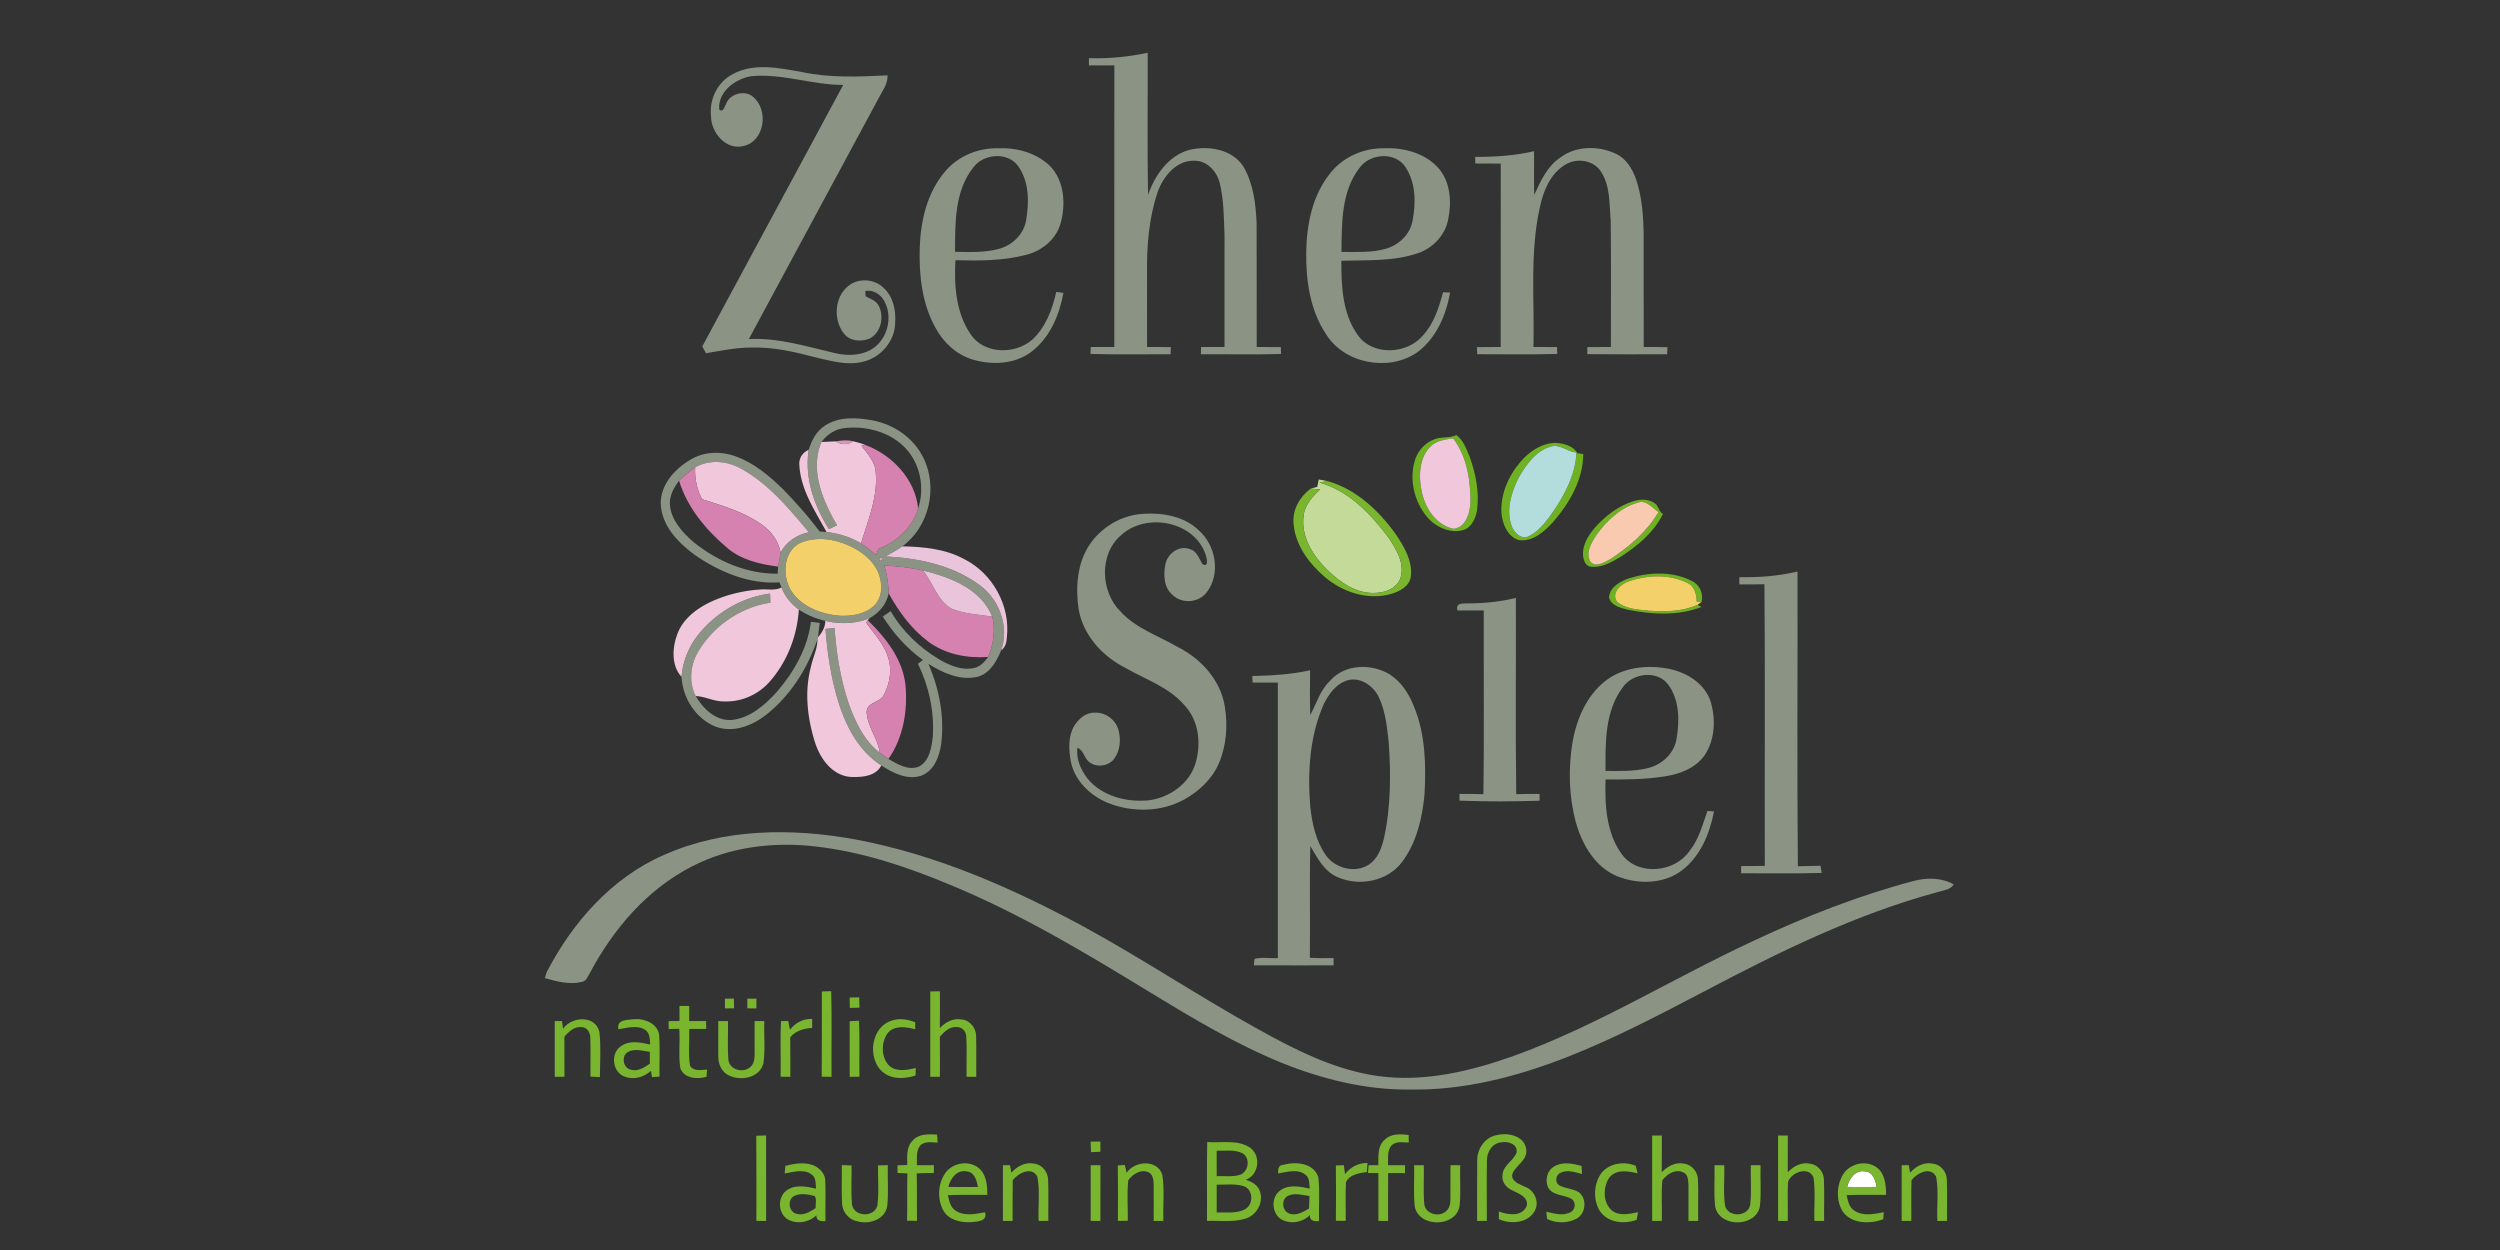 <?xml version="1.0"?>
<svg xmlns="http://www.w3.org/2000/svg" viewBox="-224 0 1032 516"><rect x="-224" y="0" width="1032" height="516" fill="#333333" stroke="none"/><path fill="#fff" d="M538.49 489.97c.77-3.43 3.49-7.22 7.48-6.41 3.27.21 4.24 3.75 4.72 6.41-4.07.04-8.13.05-12.2 0Z"/><path fill="#8b9384" d="M225.51 24.01c8.14.24 16.29-.52 24.25-2.24.07 19.55-.2 39.11.15 58.65 2.86-8.07 8.3-16.06 16.94-18.53 7.83-1.88 17.65-.42 22.38 6.8 4.14 6.97 5.13 15.29 5.5 23.25.07 17.1-.01 34.21.04 51.31 3.31-.01 6.63 0 9.95.01.03.71.08 2.15.11 2.87-11.03.29-22.06.05-33.09.12.01-.76.04-2.26.05-3.01 3.23.01 6.45.01 9.68.01.04-15.4.04-30.8.01-46.19-.3-7.26-.24-14.62-2.02-21.71-1.26-4.68-5.24-9.1-10.4-9-7.37-.29-12.75 6.34-15.09 12.67-3.73 10.88-4.62 22.53-4.47 33.96.01 10.09-.01 20.18.01 30.27 3.27-.03 6.55-.01 9.82.07-.05.97-.09 1.94-.13 2.91-11.02-.04-22.04.21-33.06-.13.04-.71.1-2.13.14-2.85 3.23-.01 6.47-.01 9.71-.01.02-38.74.01-77.48.01-116.23-3.51-.01-7.01-.01-10.5 0 0-.75 0-2.25.01-3ZM78.55 30.56c8.77-4.72 19.06-2.49 28.34-.85 11.66 2.51 23.66 1.99 35.49 1.39.16 3.62-2.2 6.51-3.75 9.57-17.83 33.1-35.71 66.18-53.51 99.29 11.99-.58 23.55 2.96 35.07 5.69 6.26 1.59 13.9 1.2 18.53-3.86 4.63-4.93 5.54-13.38 1.43-18.87-1.71-2.03-4.27-3.35-6.95-2.77.03.54.1 1.6.13 2.14 1.97 1.08 4.43 1.84 5.47 4.03 2.31 4.56.83 11.17-3.96 13.5-3.48 1.41-8.17.99-10.53-2.22-4.39-5.64-3.87-14.83 1.76-19.47 4.23-3.55 11.1-3.1 14.88.91 3.78 3.53 4.89 8.95 4.59 13.94.03 7.64-5.87 14.63-13.24 16.33-6.44 1.68-13-.28-19.28-1.69-8.81-2.34-17.83-4.46-27.01-4.14-6.27-.03-12.41 1.33-18.56 2.33-.53-.93-1.05-1.85-1.57-2.78 19.38-36 38.79-71.99 58.2-107.97-12.77.04-25.14-4.84-37.95-3.61-6.56 1.04-13.93 6.46-13.22 13.76 1.69 1.48 2.17-1.37 2.81-2.33 1.56-4.27 7.89-5.92 11.26-2.8 6.39 5.37 4.7 18.23-4.01 20.18-7.26 1.89-13.44-5.5-13.47-12.28-.79-6.96 2.72-14.22 9.05-17.42Zm87.84 39.94c5.33-6.19 13.53-9.47 21.64-9.3 7.69-.32 15.8 1.86 21.41 7.33 5.98 6.13 6.56 15.71 4.39 23.59-1.76 6.51-7.48 11.26-13.85 12.98-9.62 2.6-19.7 2.56-29.58 2.31-.58 10.48.22 21.86 6.39 30.74 5.58 8.15 18.32 8.25 25.37 2.03 5.52-5.13 8.24-12.48 9.86-19.67.74.1 2.22.29 2.96.38-1.65 9.11-5.53 18.34-13 24.16-6.9 5.34-16.46 5.79-24.56 3.33-6.51-1.97-11.83-6.86-15.08-12.76-5.77-10.12-7.03-22.11-6.67-33.57.39-11.2 3.16-22.94 10.72-31.55m11.5-1.51c-7.89 9.74-7.6 23.1-7.65 34.97 6.22.04 12.6.43 18.64-1.39 5.35-1.63 9.87-6.17 10.73-11.8 1.22-7.41 1.23-15.77-3.27-22.15-4.29-5.99-14.16-5.31-18.45.37Zm146.92 2.9c5.16-6.84 13.67-10.75 22.2-10.68 8.42-.43 17.61 1.99 23.2 8.67 4.68 5.78 5.04 13.93 3.55 20.94-1.31 6.36-6.27 11.59-12.36 13.66-10.18 3.51-21.12 2.83-31.71 3.15.02 10.52.45 21.97 6.89 30.8 6.2 8.6 20.33 7.81 26.85 0 4.52-4.95 6.54-11.47 8.26-17.8.73.03 2.18.07 2.9.1-1.62 9.53-5.86 19.21-13.93 24.98-11.82 7.81-29.97 4.32-37.42-7.99-6.5-9.87-8.19-22.04-8.02-33.63.14-11.29 2.46-23.14 9.59-32.2m12.42-2.62c-7.61 9.79-7.33 22.94-7.48 34.72 6.06-.01 12.24.38 18.15-1.26 5.41-1.46 10.19-5.89 11.18-11.54 1.47-7.41 1.39-15.79-2.94-22.28-4.27-6.4-14.61-5.61-18.91.36Zm82.78-4.17c6.38-4.9 15.53-5.02 22.68-1.8 5.38 2.37 8.12 8.06 9.51 13.47 1.72 6.25 2.14 12.76 2.3 19.21.03 15.76-.04 31.52.03 47.27 3.27-.03 6.54-.02 9.81.08-.05.97-.11 1.93-.15 2.9-10.99.01-21.98.09-32.97-.04.01-.73.04-2.2.05-2.93 3.24-.01 6.47-.02 9.71-.01-.03-17.42.15-34.84-.08-52.25-.61-6.73-.13-14.14-3.94-20.04-3.06-4.95-10.18-5.94-14.91-2.91-6.11 3.69-8.95 10.75-10.37 17.43-4.28 18.95-2.18 38.52-2.67 57.77 3.24-.01 6.48-.01 9.72.01l.12 2.85c-11.01.31-22.03.1-33.05.11l-.12-2.92c3.26-.06 6.53-.08 9.8-.06.05-25.23-.01-50.46.03-75.7-3.51-.04-7.01-.04-10.52-.05v-2.72c8.14.01 16.31-.49 24.25-2.36.09 6-.11 12.01.1 18.01 2.62-5.67 5.29-11.69 10.67-15.32ZM223.66 228.64c4.28-9.41 14-15.98 24.3-16.55 8.09-.49 17.06 1.03 23.02 6.96 6.86 6.1 8.96 17.67 3.33 25.21-3.14 4.49-10.07 5.2-14.09 1.51-3.76-3.03-4.04-8.37-3.16-12.76.82-4.47 5.69-8.1 10.19-6.31 2.86.81 3.71 3.86 5.08 6.11 2.71 1.7 1.91-2.32 1.4-3.72-4.53-13.87-24.41-17.73-34.84-8.25-9.28 7.77-8.66 23.41-.31 31.63 6.31 6.96 15.48 9.88 23.39 14.51 9.67 4.78 17.89 13.71 19.62 24.62 1.31 7.85.7 16.17-2.45 23.53-2.74 6.45-8.15 11.43-14.16 14.84-9.58 5.32-21.54 5.5-31.62 1.48-7.41-3.03-13.93-9.35-15.4-17.45-.78-4.78-1.08-10.12 1.52-14.43 1.84-2.9 4.84-5.54 8.48-5.38 4.3-.22 8.43 2.79 9.67 6.89 1.16 3.92.83 8.54-1.56 11.94-2.16 3.12-6.81 3.94-9.96 1.9-2.54-1.43-2.55-5.1-5.31-6.26-.76 4.51 1.37 8.98 3.97 12.55 5.93 7.35 16.03 10.02 25.15 9.19 8.67-.96 17.17-6.88 19.64-15.49 2.36-8.01 1.3-17.56-4.64-23.8-6.46-7.55-16.18-10.66-24.53-15.5-9.52-4.82-17.53-13.73-19.19-24.52-1.03-7.5-.75-15.47 2.46-22.45Zm270.37 9.6c8.05.19 16.13-.45 23.98-2.31.09 40.56-.23 81.12.15 121.67 3.11-.08 6.22-.13 9.34-.22.12.74.37 2.23.49 2.97-11.08.33-22.17.08-33.25.14v-2.98c3.25 0 6.51-.01 9.77-.06-.12-38.76.18-77.53-.15-116.28-3.47.11-6.93.1-10.39.07.01-.75.04-2.25.06-3Zm-111.09 10.82c6.33-.01 12.64-.77 18.81-2.22.11 26.99-.2 53.99.15 80.98 3.21-.08 6.42-.09 9.64-.07-.01.7-.02 2.09-.02 2.79-10.99.34-22.07.41-33.05-.04v-2.75c3.29-.03 6.58-.02 9.88.09.35-25.27.06-50.56.14-75.84-3.62 0-7.24 0-10.86-.01-.99-3.64 3.14-2.72 5.31-2.93Zm-57.9 31.98c6.05-6.96 17.07-7.26 24.61-2.66 4.73 3 7.89 7.91 9.94 13.03 4.81 11.52 5.13 24.27 4.45 36.56-.92 9.75-3.27 19.83-9.22 27.81-5.98 8.02-17.75 10.3-26.68 6.29-5.57-2.35-8.31-7.93-11.23-12.81-.4 15.36.01 30.73-.21 46.1 3.26.19 6.53.18 9.8.12 0 .76 0 2.27-.01 3.02-10.96-.02-21.92.04-32.89-.02.07-.67.2-2 .26-2.66 3.1-.8 6.44-.13 9.63-.32.02-37.91.01-75.82 0-113.73-3.48-.02-6.95-.03-10.43 0-.03-.67-.08-2.03-.11-2.71 8-.18 16.02-.65 23.86-2.36-.06 6.15-.17 12.32.07 18.47 2.56-4.78 4.07-10.3 8.16-14.13m6.19.16c-4.11 1.62-6.76 5.56-8.73 9.34-5.89 13.27-6.78 28.15-5.62 42.44.74 6.92 2.31 14.04 6.28 19.87 3.79 5.53 12.04 7.81 17.84 4.11 3.59-2.31 5.23-6.56 6.21-10.54 2.96-13.22 2.97-26.89 2.02-40.34-.73-6.16-1.33-12.54-4.02-18.2-2.36-5.07-8.38-9.05-13.98-6.68Zm107.15.13c7.39-5.93 17.59-7.03 26.65-5.22 7.38 1.51 14.85 6.14 17.18 13.69 2.08 7.16 1.73 15.5-2.46 21.86-3.81 5.46-10.42 7.96-16.78 8.86-8 1.27-16.12 1.29-24.2 1.23-.34 10.74.3 22.51 7.1 31.38 6.84 8.53 21.47 6.91 27.49-1.75 3.94-4.83 5.43-10.97 7.5-16.65.66.07 2 .2 2.67.27-1.73 8.91-5.37 17.95-12.61 23.81-7.58 6.22-18.6 6.41-27.4 2.88-9.16-3.81-14.45-13.16-17.03-22.29-2.83-10.55-3.12-21.71-1.46-32.47 1.61-9.6 5.6-19.35 13.35-25.6m7.44 2.49c-7.34 9.8-7.14 22.74-7.05 34.42 5.76.02 11.62.24 17.27-1.12 5.84-1.32 11.07-5.99 12.01-12.06 1.35-7.57 1.28-16.25-3.56-22.65-4.64-5.91-14.64-4.55-18.67 1.41Z"/><g fill="#8a9384"><path d="M116.57 175.68c5.73-3.78 13.06-3.36 19.51-2.16 8.86 1.61 17.08 7.24 21.06 15.42 6.15 12.2 2.45 28.49-8.64 36.58-2.2 1.57-4.59 2.85-6.95 4.16 13.6.72 27.77 3.63 38.9 11.9 8.14 5.9 12.25 17.34 8.83 26.88-1.88 4.57-4.61 9.53-9.74 10.91-7.2 1.7-14.31-1.58-20.28-5.32 4.46 10.31 6.69 21.81 5.26 33.01-.72 5.21-2.94 11.24-8.32 13.18-5.79 1.84-11.65-1.16-16.4-4.27-11.13-7.16-16.44-20.13-19.44-32.5-1.91-7.82-2.96-15.82-3.62-23.84 1.24-.14 2.49-.29 3.75-.44.86 11.12 2.61 22.27 6.42 32.79 2.68 6.99 6.17 14.08 12.26 18.72 1.15.92 2.35 1.78 3.58 2.6 3.72 2.2 8.26 4.92 12.68 3.12 4.35-2.42 5.14-7.98 5.64-12.46.64-10.29-1.63-20.73-6.14-29.97.69-.52 1.37-1.04 2.06-1.55-6.7-4.79-12.2-11.02-16.6-17.94 1.09-.75 2.18-1.5 3.29-2.23 4.78 8.3 11.93 15.09 20.12 19.98 4.23 2.43 9.12 4.58 14.1 3.53 2.64-.45 4.53-2.51 6.01-4.59 2.13-5.25 3.12-11.12 1.7-16.68-4.72-11.47-17.43-16.3-28.61-19.02-5.25-1.16-10.59-1.9-15.97-1.96 1.13 3.7 1.81 7.52 1.8 11.4-.83 4.53-3.95 8.08-7.88 10.27-5.77 2.39-12.25 2.53-18.27 1.09-3.89-.87-7.6-2.44-10.92-4.65-3.17-2.33-5.77-5.44-7.15-9.16-.21-.52-.64-1.57-.86-2.09-12.54.88-24.72-4.29-34.87-11.27-6.93-5.06-13.79-12.1-14.13-21.2-.1-7.86 5.77-14.31 12.17-18.1 5.57-3.46 12.7-3.67 18.76-1.44 7.55 2.69 13.8 7.99 19.49 13.49 5.39 5.54 10.54 11.34 15.2 17.52l2.83.24c5.02.52 9.92 2.1 14.27 4.67 2.16 1.45 4.18 3.1 6.22 4.72.22-.61.67-1.84.89-2.45 7.56-2.81 14.08-8.81 16.43-16.65 2.8-8.42.96-18.31-5.14-24.83-6.23-6.65-15.92-9.32-24.81-8.43-4.03.28-7.57 2.58-9.94 5.77-4.9 11.62.48 24.26 6.42 34.39-1.12.52-2.24 1.07-3.35 1.62-6.14-9.66-10.14-21.2-8.36-32.76 1.18-3.89 3.21-7.77 6.74-10m-53.59 17.25c-2.3 1.73-4.65 3.41-6.66 5.48-2.24 3.03-4.27 6.65-3.73 10.56.79 6.12 5.19 10.86 9.64 14.75 9.76 7.89 22.1 13.27 34.8 13.1l.16-2.94c.34-1.91.79-3.8 1.03-5.73 2.35-4.52 6.77-7.38 11.67-8.44-8.12-9.66-16.4-19.73-27.55-26.02-5.83-3.4-13.36-4.2-19.36-.76m45.3 30.49c-8.96 2.32-9.85 14.05-5.49 20.78 4.48 6.52 12.6 9.46 20.22 10.01 4.89.14 10.27-.75 13.93-4.27 2.9-2.91 3.37-7.4 2.34-11.22-1.16-5.36-5.41-9.4-9.99-12.05-6.27-3.56-13.96-5.39-21.01-3.25m30.94 6.72c-1.44 3.03 3.34.06 0 0Z"/><path d="M64.6 261.56c7.28-8.85 17.87-15.08 29.29-16.52.05 1.24.09 2.48.13 3.73-12.09 1.84-23.19 9.36-29.55 19.78-3.47 5.57-4.34 12.81-1.29 18.77 3.05 5.27 8.26 10.29 14.79 9.89 7.62-.76 13.74-6.14 18.68-11.57 7.09-8.18 12.74-18.1 14.11-28.97.91.12 2.72.37 3.62.49-.23 1.98-.45 3.96-.73 5.94-.05.21-.16.62-.21.82-4.1 12.07-11.22 23.36-21.32 31.27-5.81 4.5-13.83 7.56-21.03 4.64-8.04-3.38-13.31-11.83-13.75-20.43.52-6.52 3.1-12.8 7.26-17.84Zm-14.5 91.36c24.68-11 52.75-11.2 78.94-6.41 33.56 6.26 65.16 20.19 95.02 36.39 24.12 13.23 47.05 28.52 71.11 41.86 15.58 8.66 31.92 16.97 49.8 19.44 18.96 2.61 38.03-1.97 55.81-8.3 34.72-12.52 66.11-32.29 99.5-47.72 21.1-9.91 42.9-18.48 65.45-24.45 5.48-1.53 11.72-1.5 16.77 1.36-1.4 2.27-4.25 2.4-6.53 3.14-33.94 9.14-65.63 24.78-96.6 41.09-18.58 9.73-37.2 19.5-56.75 27.16-20.54 8-42.38 13.68-64.57 13.28-18.19.23-36.15-4.25-52.94-11.01-18.99-7.74-36.63-18.31-54.1-28.95-26.4-16.15-53.07-32.15-81.7-44.1-18.21-7.65-37.16-14.1-56.88-16.3-17.22-1.99-35.25.21-50.75 8.25-18.49 9.41-32.54 25.85-42.15 43.96-.88 1.39-1.41 3.37-3.28 3.71-5.11 1.26-10.39-.16-15.33-1.54l.68-2.33c10.62-20.59 26.92-39.17 48.5-48.53Z"/></g><path fill="#6eb121" d="M368.25 181.29c2.86-1.17 6.12-.23 8.9-1.71 2.95 2.13 4.16 5.74 5.53 8.96 2.54 7.06 4.07 14.7 3.02 22.21-.6 3.32-2.25 7.07-5.78 8.09-5.6 1.49-11.56-1.43-15.09-5.75-4.92-6.13-7.04-14.65-4.97-22.29 1.01-4.29 4.21-8.04 8.39-9.51m-1.77 3.08c-4.43 4.41-4.83 11.29-3.85 17.13 1.09 7.36 5.66 15.11 13.39 16.79 5.26-.59 6.82-6.78 6.97-11.24-.01-9.06-1.47-18.77-7.19-26.11-3.27.55-6.89.91-9.32 3.43Zm37.2 6.23c3.61-4.22 8.68-7.66 14.39-7.8 3.38.2 7.24 1.14 9.09 4.27.61.09 1.81.26 2.41.35-.03 10.51-5.62 20.11-12.27 27.88-3.68 3.98-8.46 8.47-14.34 7.64-4.61-1.36-6.71-6.59-7.16-10.98-.5-7.82 2.85-15.51 7.88-21.36m-.68 6.42c-3.09 6.01-5.34 13.27-3.06 19.93.94 2.82 4.04 6.05 7.22 4.35 4.75-2.42 7.85-7.02 10.8-11.29 4.55-6.98 8.49-14.75 8.78-23.25-3.72-.15-6.74-3.62-10.6-2.4-6.14 1.77-10.11 7.39-13.14 12.66Zm46.96 9.96c3.18-1.05 7.15-1.17 9.75 1.3 1 1.25 1.27 3.01 2.76 3.9-3.89 7.83-10.87 13.51-18.14 18.07-3.46 2.07-7.37 4.13-11.53 3.7-2.42-.2-3.24-2.94-3.34-4.97-.17-4.87 2.91-9.07 6.1-12.45 4-4.19 8.85-7.73 14.4-9.55m-15.1 14.08c-1.97 3.03-4.36 7.04-2.45 10.64 2.15 2.86 5.93.4 8.31-.87 7.8-5.09 15.15-11.33 19.9-19.46-2.6-1.69-4.94-5.13-8.49-3.91-7.2 2.07-13.04 7.57-17.27 13.6Zm13.68 17.63c8.28-2.54 17.84-2.95 25.73 1.07 3.29 1.5 4.96 5.17 4.16 8.68l-2.03-.04c-.07-3.08-.86-6.5-3.98-7.84-7.49-3.64-16.55-3.21-24.26-.5-3.22 1.06-7.15 4.86-4.64 8.34 3.71 3.13 8.9 3.25 13.52 3.71 6.61.45 13.49.31 19.66-2.41.43.21 1.28.63 1.71.84-9.72 3.77-20.51 3.15-30.55 1.13-2.93-.75-6.72-1.64-7.65-4.98.2-4.34 4.68-6.76 8.33-8Z"/><path fill="#f1c7db" d="M366.48 184.37c2.43-2.52 6.05-2.88 9.32-3.43 5.72 7.34 7.18 17.05 7.19 26.11-.15 4.46-1.71 10.65-6.97 11.24-7.73-1.68-12.3-9.43-13.39-16.79-.98-5.84-.58-12.72 3.85-17.13Zm-244.94 32.45c-5.94-10.13-11.32-22.77-6.42-34.39 1.97-.06 3.94-.15 5.91-.24 2.14 1.37 4.91 1.68 6.96-.06 1.72.38 3.43.85 5.07 1.49l-1.41.34c2.39 3.4 5.68 6.63 5.85 11.04.94 10.16-3.22 19.76-6.03 29.3-4.35-2.57-9.25-4.15-14.27-4.67-4.73-8.73-10.71-17.45-11.22-27.7-.3-2.74 1.38-5.2 3.85-6.25-1.78 11.56 2.22 23.1 8.36 32.76 1.11-.55 2.23-1.1 3.35-1.62Zm-58.56-23.89c6-3.44 13.53-2.64 19.36.76 11.15 6.29 19.43 16.36 27.55 26.02-4.9 1.06-9.32 3.92-11.67 8.44-.88-5.27-4.51-9.6-8.93-12.38-7.12-4.7-15.4-7.11-23.45-9.68a24.868 24.868 0 0 1-2.86-13.16Zm35.63 49.55c1.38 3.72 3.98 6.83 7.15 9.16-.72 11.15-5.02 22.12-12.61 30.38-4.63 4.93-11.35 7.79-18.13 7.52-4.1.15-7.78-2.02-11.84-2.22-3.05-5.96-2.18-13.2 1.29-18.77 6.36-10.42 17.46-17.94 29.55-19.78-.04-1.25-.08-2.49-.13-3.73-11.42 1.44-22.01 7.67-29.29 16.52-4.16 5.04-6.74 11.32-7.26 17.84-4.14-4.49-3.87-11.54-1.96-16.99 2.11-6.63 7.97-11.08 14.01-13.96 6.42-2.95 13.42-4.68 20.47-5.1 2.91-.29 6.06.6 8.75-.87Zm18.07 13.81c6.02 1.44 12.5 1.3 18.27-1.09-.19.21-.55.63-.74.83l-.62 1.02c3.24 4.59 7.33 8.77 9 14.28 1.73 5.08.74 10.73-1.67 15.41-1.41 3.39-7.17 2.98-7.16 7.23.29 6 4.66 10.81 5.41 16.73-6.09-4.64-9.58-11.73-12.26-18.72-3.81-10.52-5.56-21.67-6.42-32.79-1.26.15-2.51.3-3.75.44.66 8.02 1.71 16.02 3.62 23.84 3 12.37 8.31 25.34 19.44 32.5-2.33 4.6-8.21 4.92-12.74 4.74-7.51-.61-12.41-7.46-14.57-14.08-3.23-10.13-4.51-21.25-1.67-31.62.77-3.73 2.65-7.22 2.62-11.09.05-.2.16-.61.21-.82 1.63-1.96 3.06-4.16 3.03-6.81Z"/><path fill="#dc96bd" d="M121.03 182.19c2.29-.35 4.67-.68 6.96-.06-2.05 1.74-4.82 1.43-6.96.06Z"/><path fill="#d582b0" d="m131.65 183.96 1.41-.34c11.18 4.17 20.73 14.07 21.95 26.3-2.35 7.84-8.87 13.84-16.43 16.65-.22.61-.67 1.84-.89 2.45-2.04-1.62-4.06-3.27-6.22-4.72 2.81-9.54 6.97-19.14 6.03-29.3-.17-4.41-3.46-7.64-5.85-11.04Zm-75.33 14.45c2.01-2.07 4.36-3.75 6.66-5.48-.27 4.59.71 9.1 2.86 13.16 8.05 2.57 16.33 4.98 23.45 9.68 4.42 2.78 8.05 7.11 8.93 12.38-.24 1.93-.69 3.82-1.03 5.73-7.5-.95-15.33-2.75-21.17-7.86-8.67-7.38-16.35-16.55-19.7-27.61Zm84.71 35.12c5.38.06 10.72.8 15.97 1.96 4.16 5.05 5.84 12.29 11.74 15.74 5.32 2.21 11.22 2.46 16.87 3.28 1.42 5.56.43 11.43-1.7 16.68-8.66.63-17.73-1.1-24.79-6.38-6.93-5.17-12.13-12.38-16.29-19.88.01-3.88-.67-7.7-1.8-11.4Zm-7.44 23.52.62-1.02c7.48 7.26 14.44 16.12 15.58 26.83.94 10.49-.89 21.68-7.04 30.44-1.23-.82-2.43-1.68-3.58-2.6-.75-5.92-5.12-10.73-5.41-16.73-.01-4.25 5.75-3.84 7.16-7.23 2.41-4.68 3.4-10.33 1.67-15.41-1.67-5.51-5.76-9.69-9-14.28Z"/><path fill="#b3dddc" d="M403 197.02c3.03-5.27 7-10.89 13.14-12.66 3.86-1.22 6.88 2.25 10.6 2.4-.29 8.5-4.23 16.27-8.78 23.25-2.95 4.27-6.05 8.87-10.8 11.29-3.18 1.7-6.28-1.53-7.22-4.35-2.28-6.66-.03-13.92 3.06-19.93Z"/><path fill="#c4da99" d="M320.38 197.93c1.19.2 2.39.43 3.58.66-1.1.19-2.19.4-3.28.62 12.1 3.41 21.17 12.89 28.46 22.67 3.19 4.74 6.75 10.48 5.07 16.43-1.29 4.33-6.03 6.31-10.21 6.43-7.9.59-14.81-4.33-20.2-9.58-5.86-5.74-10.81-13.67-9.69-22.21.5-4.51 3.68-7.99 6.86-10.94-1.33-.1-2.65-.19-3.97-.28.92-.27 1.84-.53 2.77-.78.15-.76.45-2.27.61-3.02Z"/><path fill="#79b52e" d="M320.68 199.21c1.09-.22 2.18-.43 3.28-.62 11.91 3.31 21.31 12.28 28.34 22.11 3.36 5.06 6.82 10.85 6.12 17.17-.51 4.16-4.63 6.31-8.24 7.33-9.57 2.71-19.91-.75-27.31-7.02-6.53-5.62-12.26-13.27-12.9-22.13-.5-5.67 2.6-10.99 7.03-14.32 1.32.09 2.64.18 3.97.28-3.18 2.95-6.36 6.43-6.86 10.94-1.12 8.54 3.83 16.47 9.69 22.21 5.39 5.25 12.3 10.17 20.2 9.58 4.18-.12 8.92-2.1 10.21-6.43 1.68-5.95-1.88-11.69-5.07-16.43-7.29-9.78-16.36-19.26-28.46-22.67ZM115.25 409.28c1.29-.04 2.58-.09 3.87-.13.32 11.79.04 23.59.14 35.38-1.36-.04-2.71-.07-4.06-.1.11-11.72.02-23.43.05-35.15Zm11.48 2.49c1.32-.03 2.63-.05 3.95-.07l.12 4.25c-1.34.03-2.67.07-4 .11-.03-1.43-.05-2.87-.07-4.29Zm-51.48.49c1.23-.02 2.47-.03 3.7-.05.03 1.34.05 2.68.08 4.02-1.26.01-2.51.02-3.77.04 0-1.34-.01-2.68-.01-4.01Zm9.25-.01c.94.01 2.83.01 3.77.01-.01 1-.02 3-.03 4-.94-.01-2.8-.01-3.73-.01 0-1-.01-3-.01-4Zm-28.01 3c1.34 0 2.68 0 4.02.01 0 2.08-.01 4.15-.01 6.23 2.33 0 4.65 0 6.98.01.01 1.07.02 2.15.04 3.23l-7.01.03c.19 5.06-.46 10.2.34 15.2 1.53 2.46 4.66 1.68 7.04 1.55-.06.76-.2 2.26-.26 3.01-3.76 1.09-9.28.7-10.8-3.58-.82-5.37-.01-10.85-.43-16.26-1.46.03-2.91.07-4.37.11l-.04-3.27c1.5-.02 3.01-.04 4.51-.05 0-2.08-.01-4.15-.01-6.22Zm-25.2 9.63c-.94-4.21 3.96-3.82 6.69-4.16 4.15-.33 9.26 1.77 10.09 6.27.46 5.79.05 11.61.18 17.42-1.03.06-2.07.13-3.1.21-.11-.65-.32-1.94-.42-2.59-2.88 2.65-7.13 3.85-10.87 2.4-4.91-1.68-5.98-9.23-1.85-12.31 3.49-2.85 8.33-1.85 12.36-.96-.1-2.23-.1-4.91-2.28-6.2-3.31-1.9-7.29-.59-10.8-.08m3.99 9.34c-2.9 1.56-2.16 6.6 1.03 7.33 2.95.91 5.67-.86 7.96-2.48-.01-1.63-.03-3.25-.03-4.86-2.93-.38-6.16-1.48-8.96.01Zm108.23-12.7c3.32-1.38 7.01-.81 10.26.46l.04 2.91c-3.75-.98-8.53-1.78-11.37 1.58-2.76 3.86-2.82 9.96.62 13.45 3.03 2.72 7.37 1.79 10.96.97-.02.77-.04 2.33-.06 3.1-3.79 1.12-8.04 1.64-11.69-.21-8.41-4.3-7.62-18.94 1.24-22.26Zm9.28 49.25c2.54-2.82 6.6-2.6 10.05-2.42.07 1.1.15 2.21.23 3.33-2.4-.1-5.24-.67-7.19 1.14-1.84 2.3-1.28 5.44-1.41 8.17 2.34 0 4.69 0 7.03.01 0 .81-.01 2.42-.01 3.23-2.36-.01-4.72.02-7.08.15.2 6.53.02 13.06.13 19.59-1.38-.03-2.75-.05-4.12-.07.2-6.51-.05-13.02.16-19.52-1.36-.07-2.72-.13-4.08-.18 0-.79 0-2.37-.01-3.16 1.34-.05 2.68-.09 4.03-.13-.02-3.44-.45-7.53 2.27-10.14Zm194.75-.22c2.59-2.65 6.57-2.46 9.96-2.04 0 1.04.02 2.08.03 3.13-2.3-.01-5-.64-6.92 1.01-2.19 2.18-1.47 5.56-1.64 8.35 2.34-.01 4.69 0 7.04.01 0 .81-.01 2.44-.02 3.25-2.32-.01-4.65-.02-6.97-.02-.05 6.58-.01 13.17-.02 19.76-1.34-.01-2.67-.01-4 0-.01-6.58.01-13.16-.01-19.74-1.43-.02-2.86-.03-4.29-.04.06-.8.19-2.41.25-3.21 1.33-.01 2.67-.02 4.02-.02.06-3.56-.42-7.85 2.57-10.44Zm-73.3 33.43c.08-10.85-.12-21.71.1-32.55 5.91.48 12.61-1.19 17.82 2.43 4.52 3.39 3.49 11.24-1.94 13.17 2.56.72 5.23 2.25 5.95 5.01 1.47 4.53-1.55 9.67-6.03 11.01-5.14 1.6-10.61.76-15.9.93m4-28.96c.01 3.49.02 6.98.02 10.48 3.2-.11 6.53.42 9.64-.54 3.54-1.28 4.35-6.83 1.09-8.84-3.31-1.68-7.18-1-10.75-1.1m.01 14.01c.01 3.82 0 7.65.01 11.48 3.93-.17 8.2.61 11.79-1.38 3.53-1.99 3.32-8.22-.71-9.5-3.59-1.09-7.41-.52-11.09-.6Zm-178.06-7.78c3.6-.85 7.44-1.6 11.06-.4 2.75.93 5.29 3.34 5.43 6.4.23 5.6-.03 11.21.08 16.82-1.86.14-3.8.02-3.78-2.38-3.12 2.99-8.23 3.84-11.98 1.55-4.06-2.67-4.08-9.55.13-12.11 3.54-2.25 7.92-1.29 11.75-.46-.27-1.99.11-4.44-1.75-5.77-3.22-2.53-7.59-1.1-11.21-.48.06-.79.2-2.38.27-3.17m3.54 12.49c-2.91 1.7-2.04 6.86 1.34 7.38 2.83.73 5.38-.98 7.66-2.42-.21-1.62.53-3.63-.43-4.98-2.74-.72-5.93-1.3-8.57.02Zm202.06-12.9c5.11-1.44 12.62-.78 14.43 5.17.66 5.99.11 12.07.27 18.1-1.96.08-3.9-.03-3.77-2.53-3.03 3.12-8.17 3.93-11.93 1.69-3.89-2.56-4.19-9.05-.36-11.81 3.54-2.66 8.26-1.66 12.24-.8-.35-1.9.08-4.31-1.65-5.63-3.22-2.73-7.72-1.22-11.41-.62-.12-1.67.09-3.55 2.18-3.57m1.82 12.83c-2.79 1.45-2.42 6.1.48 7.22 2.92 1.21 5.81-.58 8.27-2.01l.18-5.15c-2.93-.41-6.12-1.45-8.93-.06Zm109.87-12.1c3.46-2.17 7.7-1.27 11.38-.27.05 1.11.12 2.22.2 3.33-2.86-.7-5.98-1.91-8.83-.52-2.03.81-2.53 3.99-.56 5.18 2.5 1.38 5.55 1.36 8.03 2.82 3.48 2.58 3 8.66-.69 10.84-3.71 2.14-8.56 2.07-12.38.25-.07-.75-.22-2.26-.3-3.01 3.25.77 6.91 1.9 10.07.16 1.93-1.03 2.23-4.04.46-5.36-3.01-1.87-7.39-1.28-9.58-4.41-1.66-2.97-.81-7.25 2.2-9.01Zm19.63 2.6c3.36-4.1 9.41-4.88 14.14-2.92l.72 3.13c-3.9-1.05-9.12-1.81-11.83 1.98-2.44 3.97-2.49 10.09 1.23 13.31 3.09 2.51 7.27 1.41 10.8.73l-.56 3.14c-5.23 1.98-12.21 1.18-15.37-3.91-2.67-4.7-2.37-11.11.87-15.46Zm99.68.69c2.8-4.7 9.82-6.19 14.15-2.78 3.28 2.68 3.61 7.24 3.64 11.17-5.44.03-10.87-.08-16.3.08.56 2.27.93 4.96 3.1 6.35 3.59 2.52 8.26 1.46 12.26.73-.07.73-.19 2.19-.25 2.92-5.41 1.98-12.93 1.98-16.65-3.11-2.85-4.55-2.68-10.8.05-15.36m1.7 5.11c4.07.05 8.13.04 12.2 0-.48-2.66-1.45-6.2-4.72-6.41-3.99-.81-6.71 2.98-7.48 6.41Zm26.01-5.87c2.32-2.67 5.77-4.52 9.39-3.74 3.26.31 5.67 3.38 5.77 6.56.25 5.68 0 11.37.1 17.06-1.34 0-2.68.01-4.01.02-.3-6.05.61-12.24-.5-18.21-2.21-4.49-7.94-1.58-10.19 1.41-.13 5.59-.04 11.19-.06 16.8-1.34-.01-2.67-.01-4 0 0-7.67-.02-15.34.01-23 .73-.01 2.19-.01 2.93-.01.18 1.03.37 2.07.56 3.11Zm-441-3.13c1.34.03 2.69.06 4.03.11.07 5.3-.28 10.62.15 15.9.51 5.25 8.95 5.82 10.44.9.84-5.54.2-11.2.33-16.79 1.35-.05 2.7-.09 4.04-.13-.15 5.66.36 11.35-.24 16.98-.92 5.49-7.45 7.61-12.27 6.24-3.49-.6-6.18-3.77-6.38-7.27-.28-5.31-.01-10.63-.1-15.94Zm236.25.03c1.33 0 2.67.01 4.01.02.11 5.33-.28 10.68.18 16 .4 4.12 6.2 5.66 9.02 2.93 1.47-1.15 1.74-3.11 1.77-4.84.07-4.71-.03-9.42.03-14.12 1.32 0 2.66.01 4 .03-.21 5.7.4 11.45-.3 17.12-1.79 8.63-16.8 8.62-18.45-.1-.62-5.65-.11-11.37-.26-17.04Zm124-.01c1.33 0 2.67.01 4.02.03.2 5.63-.51 11.35.38 16.93 1.48 4.62 9.17 4.37 10.29-.38.73-5.48.09-11.06.32-16.57 1.32-.01 2.66 0 4 .01-.2 5.7.39 11.46-.3 17.13-1.8 8.61-16.74 8.63-18.43-.07-.65-5.66-.12-11.39-.28-17.08Z"/><path fill="#f9cab0" d="M434.86 221.06c4.23-6.03 10.07-11.53 17.27-13.6 3.55-1.22 5.89 2.22 8.49 3.91-4.75 8.13-12.1 14.37-19.9 19.46-2.38 1.27-6.16 3.73-8.31.87-1.91-3.6.48-7.61 2.45-10.64Z"/><path fill="#f3d06a" d="M108.28 223.42c7.05-2.14 14.74-.31 21.01 3.25 4.58 2.65 8.83 6.69 9.99 12.05 1.03 3.82.56 8.31-2.34 11.22-3.66 3.52-9.04 4.41-13.93 4.27-7.62-.55-15.74-3.49-20.22-10.01-4.36-6.73-3.47-18.46 5.49-20.78Zm339.88 16.64c7.71-2.71 16.77-3.14 24.26.5 3.12 1.34 3.91 4.76 3.98 7.84l2.03.04c-.43.32-1.3.95-1.73 1.26-6.17 2.72-13.05 2.86-19.66 2.41-4.62-.46-9.81-.58-13.52-3.71-2.51-3.48 1.42-7.28 4.64-8.34Z"/><g fill="#e9c4db"><path d="M141.55 229.68c2.36-1.31 4.75-2.59 6.95-4.16 8.73.21 17.77 1.03 25.57 5.31 11.64 5.83 19.08 19.22 17.56 32.2-.08 2.05-.57 4.18-2.35 5.43 3.42-9.54-.69-20.98-8.83-26.88-11.13-8.27-25.3-11.18-38.9-11.9Z"/><path d="M157 235.49c11.18 2.72 23.89 7.55 28.61 19.02-5.65-.82-11.55-1.07-16.87-3.28-5.9-3.45-7.58-10.69-11.74-15.74Z"/></g><path fill="#c5adb8" d="M139.22 230.14c3.34.06-1.44 3.03 0 0Z"/><path fill="#79b52f" d="M160.01 409.24c1.33-.01 2.65-.01 3.98-.01 0 5.06.07 10.11-.04 15.17 2.3-2.45 5.58-4.24 9.03-3.57 3.49.3 6 3.62 5.97 7.01.16 5.55-.01 11.1.05 16.66-1.34-.01-2.67-.01-4 0-.1-5.53.19-11.06-.12-16.57-.03-2.08-1.68-4.04-3.85-3.96-3-.3-5.22 1.94-7.06 3.97.06 5.52.02 11.04.03 16.56-1.33 0-2.66 0-3.99.01-.02-11.76-.03-23.52 0-35.27ZM8.44 424.68c3.5-5.16 13.34-5.71 14.98 1.26.73 6.18.25 12.46.22 18.68-.97-.04-2.91-.12-3.88-.17-.11-5.4.14-10.81-.09-16.21-.03-2.05-1.4-4.31-3.67-4.24-2.98-.35-5.16 1.93-7.02 3.9.04 5.53.01 11.07.02 16.6-1.33-.01-2.67-.01-4 0v-23h2.99c.11.8.33 2.39.45 3.18Zm93.65.41c2.18-2.89 5.51-4.61 9.16-4.48v3.7c-3.36.27-6.81 1.15-9.04 3.88.09 5.44.02 10.88.04 16.32-1.34-.02-2.68-.03-4.02-.04.16-7.65-.24-15.32.18-22.95.74-.02 2.22-.07 2.96-.09.24 1.21.48 2.43.72 3.66ZM72.5 421.5c1 0 3 0 4 .01.15 5.33-.28 10.7.19 16.02.44 4.05 5.92 5.52 8.84 3.1 1.78-1.28 1.96-3.66 1.98-5.66.02-4.49-.05-8.98-.01-13.47 1 0 3 0 4-.01-.21 5.81.48 11.7-.37 17.46-1.59 6.21-9.8 7.52-14.77 4.72-2.65-1.53-3.93-4.7-3.86-7.66-.06-4.84.03-9.68 0-14.51Zm54.24.05c.97-.05 2.9-.14 3.87-.19.33 7.69.04 15.4.16 23.1-1.34.01-2.68.03-4.02.05-.01-7.65-.02-15.3-.01-22.96Zm259.04 57.44c-.02-4.86 3.35-9.71 8.32-10.47 4.42-1.04 10.87.31 11.86 5.51 1.01 4.58-3.92 6.75-5.57 10.29-1.03 3.2 2.71 4.42 4.91 5.5 4 1.28 6.29 6.13 4.3 9.94-2.78 5.23-9.96 5.71-14.88 3.5v-3.18c3.71 1.43 9.4 2.31 11.44-2.1 1.04-3.72-3.12-5.19-5.68-6.5-2.61-1.05-4.78-3.6-4.23-6.56.24-3.9 4.39-5.65 5.74-8.99.76-3.47-3.23-4.91-5.98-4.4-3.79.13-6.27 3.91-6.21 7.45-.13 8.33-.02 16.66-.03 24.99-1.34.01-2.68.02-4.02.04.03-8.34-.07-16.68.03-25.02ZM458 468.75c1.33-.01 2.66-.01 4 0-.02 5.05.04 10.09-.04 15.14 2.35-2.46 5.7-4.29 9.21-3.52 3.21.36 5.67 3.34 5.74 6.53.24 5.69.01 11.4.09 17.1-1.34-.01-2.67-.01-4 0-.04-5.02.06-10.03-.01-15.05-.1-1.77-.19-4.12-2.07-4.96-3.21-1.61-6.83.62-8.7 3.27-.54 5.55-.06 11.16-.22 16.74-1.34-.01-2.67-.01-4 0v-35.25Zm51.99 0c1.34-.01 2.67-.01 4.02 0-.03 5.05.01 10.11-.03 15.16 2.31-2.47 5.63-4.28 9.11-3.56 3.25.35 5.76 3.35 5.82 6.57.26 5.68 0 11.38.09 17.08-1.34-.01-2.67-.01-4 0-.24-5.98.51-12.05-.41-17.97-1.93-4.83-9.34-2.08-10.5 1.95-.26 5.33 0 10.68-.09 16.02-1.34-.01-2.67-.01-4 0-.01-11.75.01-23.5-.01-35.25Zm-343.77 15.49c3.08-4.45 10.27-5.49 14.24-1.69 2.84 2.76 3.08 6.98 3.12 10.7-5.43.04-10.87-.08-16.3.09.55 2.31.98 5.01 3.18 6.4 3.6 2.45 8.21 1.37 12.18.68 1.06 3.79-3.1 3.83-5.68 4.08-4.31.28-9.36-.84-11.61-4.9-2.49-4.72-2.21-10.97.87-15.36m1.28 5.72c4.07.06 8.13.05 12.2.01-.52-2.65-1.44-6.17-4.71-6.42-3.97-.78-6.73 2.96-7.49 6.41Zm26-5.87c2.35-2.67 5.81-4.53 9.45-3.72 3.27.34 5.64 3.45 5.72 6.63.24 5.65 0 11.32.09 16.98-1.34 0-2.67.01-4.01.02-.31-6.06.64-12.26-.52-18.23-2.22-4.45-7.92-1.54-10.17 1.42-.12 5.6-.03 11.2-.06 16.81-1.34-.01-2.67-.01-4 0 0-7.67-.01-15.34.01-23 .73 0 2.19 0 2.92-.01.19 1.03.38 2.06.57 3.1Zm32.73-3.07c1.34-.02 2.68-.03 4.03-.03-.01 7.67-.01 15.34-.01 23.02-1.34-.02-2.68-.03-4.02-.03.02-7.65.03-15.31 0-22.96Zm101.21.08c1.09-.04 2.19-.07 3.3-.1l.48 3.67c2.24-2.9 5.57-4.68 9.29-4.59l-.28 3.73c-3.11.47-7.2.97-8.62 4.24-.29 5.29-.04 10.61-.08 15.92-1.37-.02-2.73-.03-4.09-.05.09-7.61.1-15.22 0-22.82Z"/><path fill="#79b62f" d="M88.19 468.84c1.35-.06 2.7-.1 4.05-.13.04 11.76.01 23.53.01 35.29-1.34-.01-2.68-.02-4.01-.02-.02-11.71.07-23.43-.05-35.14Z"/><path fill="#7ab62d" d="M226.21 471.25c1.34-.01 2.69-.01 4.03-.01.01 1.4.01 2.8.02 4.2-.97.05-2.92.13-3.89.18-.07-1.46-.12-2.92-.16-4.37Z"/><path fill="#79b62d" d="M241.08 484.13c3.35-5.05 12.83-5.62 14.75.93.94 6.25.19 12.64.42 18.94-1.34-.01-2.68-.02-4.01-.01-.03-5 .07-10 0-14.99-.04-1.9-.29-4.4-2.35-5.18-3.13-1.24-6.35.92-8.14 3.39-.59 5.53-.13 11.14-.19 16.71l-4.09.06c.02-7.62.08-15.24-.03-22.86.72-.06 2.16-.17 2.88-.23.25 1.07.51 2.16.76 3.24Z"/></svg>
